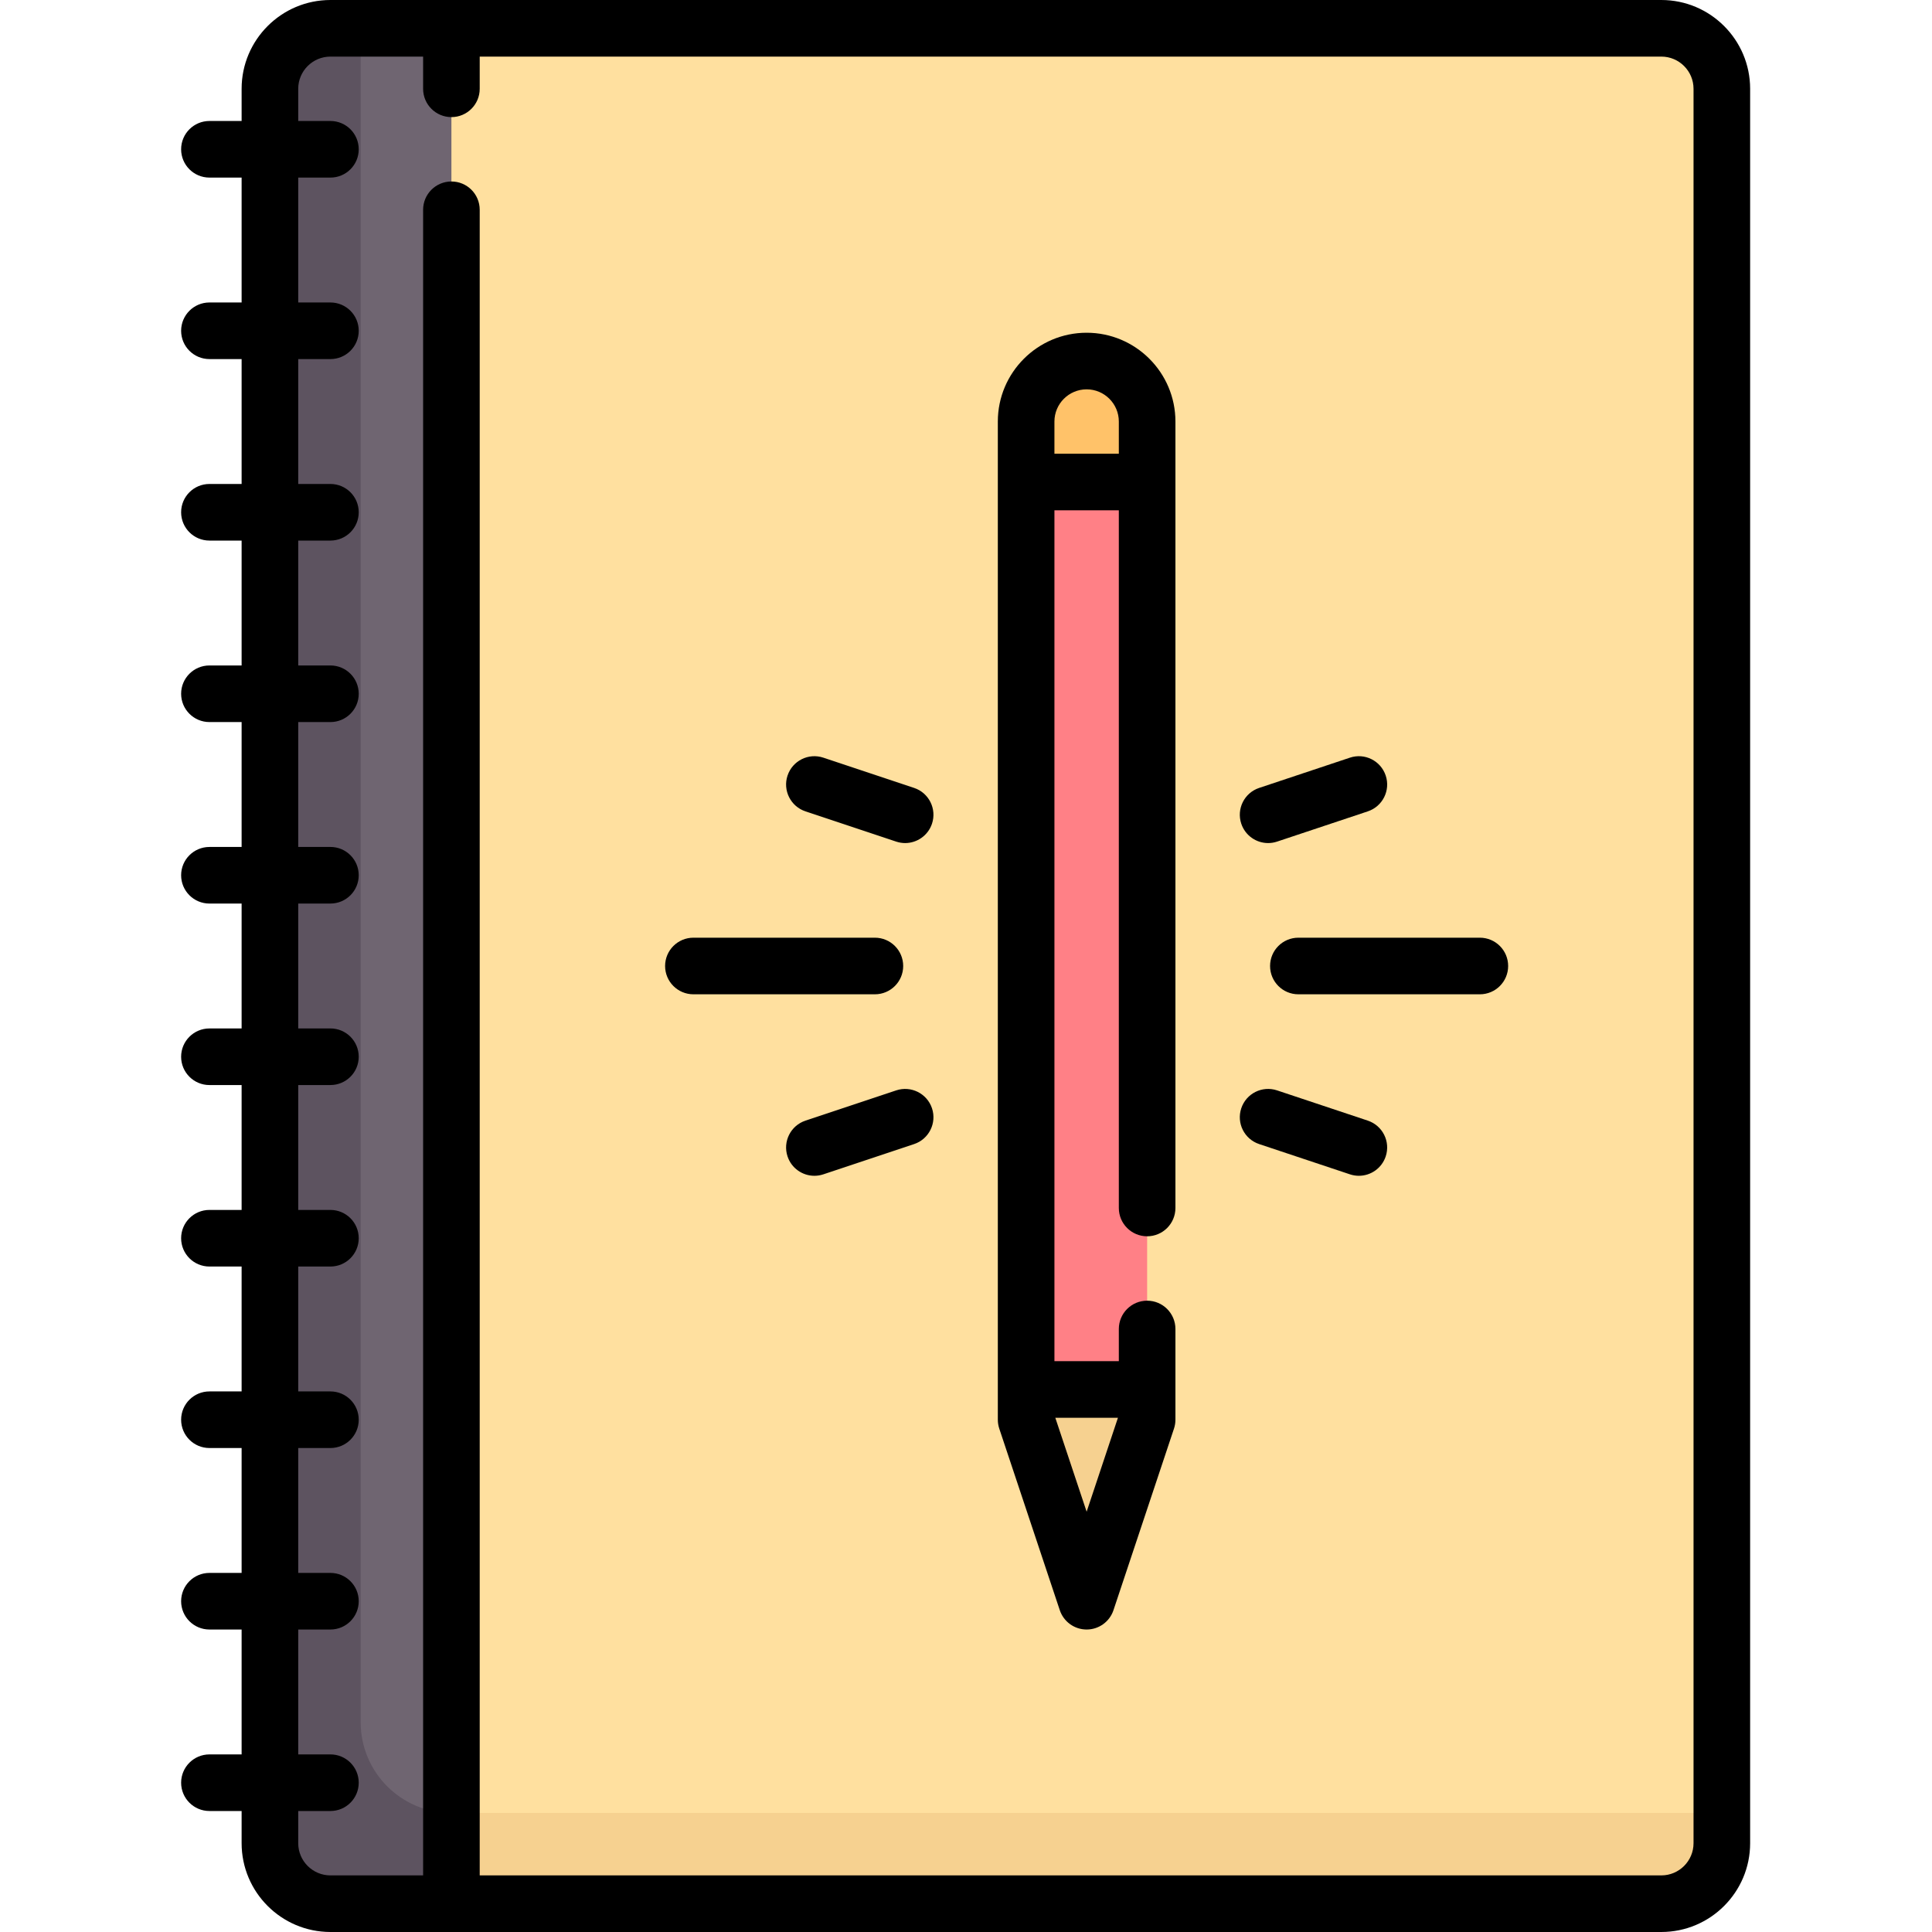 <svg height="512pt" viewBox="-48 0 512 512.001" width="512pt" xmlns="http://www.w3.org/2000/svg"><path d="m392.273 504.5h-352.707c-8.855 0-16.035-7.18-16.035-16.031v-464.938c0-8.852 7.18-16.031 16.035-16.031h352.707c8.855 0 16.031 7.18 16.031 16.031v464.938c0 8.852-7.176 16.031-16.031 16.031zm0 0" fill="#ffe09f"/><path d="m223.934 368.227v8.016l16.035 48.098 16.031-48.098v-8.016zm0 0" fill="#f6d190"/><path d="m223.934 127.742h32.066v240.484h-32.066zm0 0" fill="#ff8086"/><path d="m239.969 95.676c-8.855 0-16.031 7.18-16.031 16.035v16.031h32.062v-16.031c0-8.855-7.18-16.035-16.031-16.035zm0 0" fill="#ffc269"/><path d="m47.582 456.402v-448.902h-8.016c-8.855 0-16.035 7.18-16.035 16.031v464.938c0 8.852 7.18 16.031 16.035 16.031h352.707c8.855 0 16.031-7.18 16.031-16.031v-8.02h-336.676c-13.281.004-24.047-10.766-24.047-24.047zm0 0" fill="#f6d190"/><path d="m39.566 504.5h32.062v-497h-32.062c-8.855 0-16.035 7.18-16.035 16.031v464.938c0 8.852 7.18 16.031 16.035 16.031zm0 0" fill="#6f6571"/><path d="m47.582 456.402v-448.902h-8.016c-8.855 0-16.035 7.18-16.035 16.031v464.938c0 8.852 7.18 16.031 16.035 16.031h32.062v-24.051c-13.281.004-24.047-10.766-24.047-24.047zm0 0" fill="#5d5360"/><path d="m392.273 0h-352.707c-12.977 0-23.535 10.559-23.535 23.531v8.531h-8.531c-4.141 0-7.5 3.359-7.5 7.5 0 4.145 3.359 7.5 7.5 7.5h8.531v33.098h-8.531c-4.141 0-7.5 3.359-7.5 7.5 0 4.145 3.359 7.5 7.5 7.5h8.531v33.098h-8.531c-4.141 0-7.5 3.359-7.5 7.5 0 4.145 3.359 7.5 7.5 7.5h8.531v33.098h-8.531c-4.141 0-7.5 3.359-7.5 7.5s3.359 7.5 7.5 7.5h8.531v33.098h-8.531c-4.141 0-7.5 3.355-7.5 7.5 0 4.141 3.359 7.5 7.5 7.5h8.531v33.098h-8.531c-4.141 0-7.5 3.355-7.5 7.5 0 4.141 3.359 7.5 7.5 7.5h8.531v33.094h-8.531c-4.141 0-7.5 3.359-7.5 7.5 0 4.145 3.359 7.5 7.5 7.5h8.531v33.098h-8.531c-4.141 0-7.5 3.359-7.5 7.5 0 4.145 3.359 7.5 7.5 7.5h8.531v33.098h-8.531c-4.141 0-7.5 3.355-7.5 7.5 0 4.141 3.359 7.5 7.5 7.5h8.531v33.098h-8.531c-4.141 0-7.5 3.359-7.5 7.5s3.359 7.5 7.5 7.5h8.531v8.531c0 12.977 10.559 23.531 23.535 23.531h352.707c12.977 0 23.531-10.555 23.531-23.531v-464.938c0-12.973-10.555-23.531-23.531-23.531zm8.531 488.469c0 4.703-3.828 8.531-8.531 8.531h-313.145v-441.406c0-4.145-3.355-7.5-7.5-7.5-4.141 0-7.5 3.355-7.5 7.5v441.406h-24.562c-4.707 0-8.535-3.828-8.535-8.531v-8.531h8.535c4.141 0 7.5-3.359 7.5-7.5 0-4.145-3.359-7.5-7.5-7.5h-8.535v-33.098h8.535c4.141 0 7.5-3.359 7.5-7.5 0-4.145-3.359-7.5-7.5-7.5h-8.535v-33.098h8.535c4.141 0 7.5-3.359 7.5-7.5 0-4.145-3.359-7.5-7.5-7.5h-8.535v-33.098h8.535c4.141 0 7.5-3.359 7.5-7.5s-3.359-7.5-7.5-7.5h-8.535v-33.098h8.535c4.141 0 7.5-3.355 7.5-7.5 0-4.141-3.359-7.5-7.5-7.5h-8.535v-33.098h8.535c4.141 0 7.5-3.355 7.5-7.5 0-4.141-3.359-7.5-7.5-7.5h-8.535v-33.094h8.535c4.141 0 7.5-3.359 7.5-7.5 0-4.145-3.359-7.5-7.5-7.5h-8.535v-33.098h8.535c4.141 0 7.5-3.359 7.5-7.5 0-4.145-3.359-7.5-7.5-7.5h-8.535v-33.098h8.535c4.141 0 7.5-3.355 7.5-7.5 0-4.141-3.359-7.5-7.5-7.5h-8.535v-33.098h8.535c4.141 0 7.5-3.355 7.5-7.5 0-4.141-3.359-7.5-7.5-7.5h-8.535v-8.531c0-4.703 3.828-8.531 8.535-8.531h24.562v8.535c0 4.141 3.359 7.5 7.5 7.5s7.5-3.359 7.5-7.5v-8.535h313.145c4.707 0 8.531 3.828 8.531 8.531zm0 0"/><path d="m239.969 88.18c-12.977 0-23.535 10.555-23.535 23.531v264.531c0 .805.133 1.605.387 2.371l16.031 48.098c1.023 3.062 3.887 5.129 7.117 5.129 3.227 0 6.094-2.066 7.113-5.129l16.031-48.098c.258-.766.387-1.566.387-2.371v-24.047c0-4.141-3.359-7.5-7.5-7.5s-7.5 3.359-7.5 7.5v8.531h-17.066v-225.484h17.066v184.887c0 4.145 3.359 7.5 7.5 7.5s7.5-3.355 7.5-7.5v-208.418c0-12.977-10.555-23.531-23.531-23.531zm0 312.441-8.301-24.895h16.598zm-8.535-280.379v-8.531c0-4.707 3.828-8.531 8.535-8.531 4.703 0 8.531 3.824 8.531 8.531v8.531zm0 0"/><path d="m191.355 256c0-4.141-3.359-7.5-7.5-7.5h-48.098c-4.141 0-7.5 3.359-7.5 7.5s3.359 7.5 7.5 7.5h48.098c4.141 0 7.5-3.359 7.5-7.5zm0 0"/><path d="m344.176 248.5h-48.094c-4.145 0-7.5 3.359-7.5 7.5s3.355 7.5 7.5 7.5h48.094c4.145 0 7.5-3.359 7.5-7.5s-3.355-7.5-7.5-7.5zm0 0"/><path d="m194.242 208.805-24.047-8.016c-3.93-1.312-8.176.812-9.488 4.742-1.309 3.93.816 8.176 4.746 9.488l24.047 8.016c.785.262 1.586.387 2.371.387 3.141 0 6.066-1.988 7.117-5.133 1.309-3.93-.816-8.176-4.746-9.484zm0 0"/><path d="m288.062 223.422c.785 0 1.586-.125 2.375-.387l24.047-8.016c3.93-1.312 6.055-5.559 4.742-9.488-1.309-3.93-5.559-6.055-9.484-4.742l-24.047 8.016c-3.934 1.309-6.055 5.555-4.746 9.484 1.047 3.145 3.973 5.133 7.113 5.133zm0 0"/><path d="m314.484 296.98-24.047-8.016c-3.93-1.309-8.18.812-9.488 4.746-1.309 3.93.812 8.176 4.746 9.484l24.047 8.016c.785.262 1.586.387 2.371.387 3.141 0 6.066-1.984 7.113-5.129 1.312-3.93-.812-8.176-4.742-9.488zm0 0"/><path d="m189.5 288.965-24.047 8.016c-3.93 1.309-6.055 5.559-4.746 9.488 1.047 3.141 3.973 5.129 7.113 5.129.789 0 1.586-.125 2.375-.387l24.047-8.016c3.93-1.309 6.055-5.559 4.746-9.488-1.312-3.93-5.562-6.051-9.488-4.742zm0 0"/></svg>